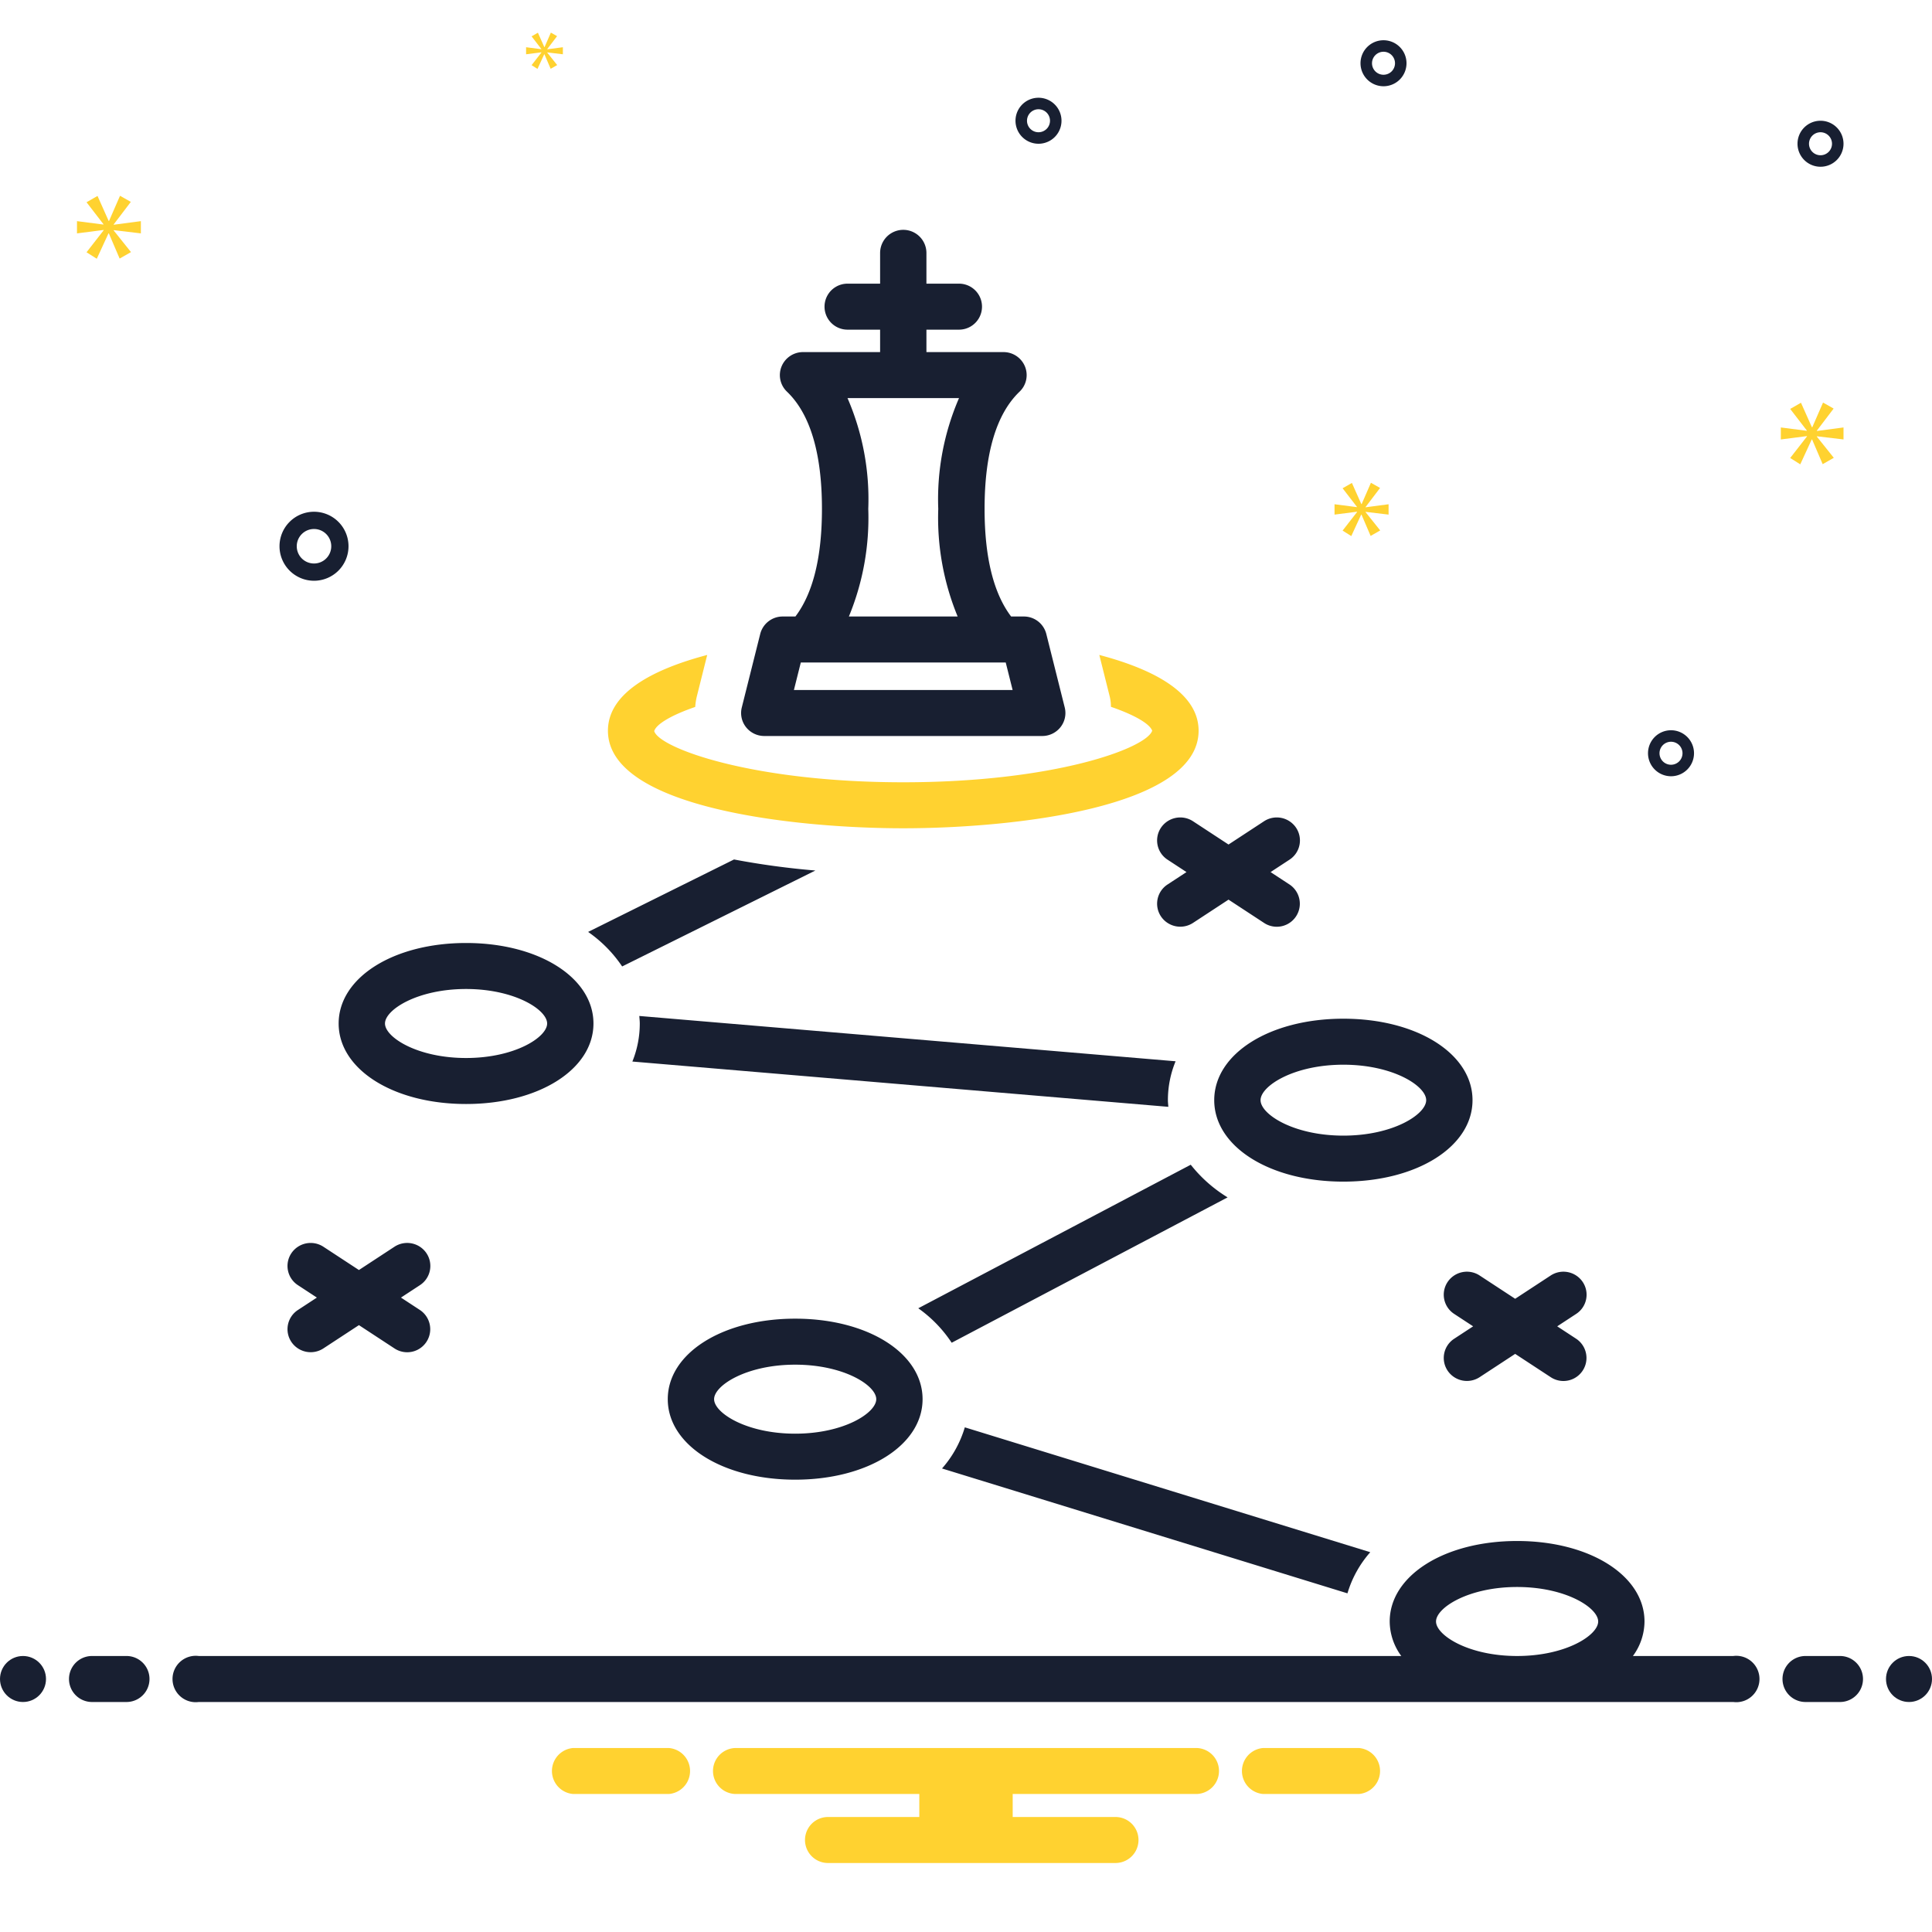 <svg xmlns="http://www.w3.org/2000/svg" version="1.1" xmlns:xlink="http://www.w3.org/1999/xlink" width="512" height="512" x="0" y="0" viewBox="0 0 168 168" style="enable-background:new 0 0 512 512" xml:space="preserve" class=""><g><path fill="#181f31" d="M27.305 50.5a3 3 0 1 0-3-3 3.003 3.003 0 0 0 3 3zm0-4.5a1.5 1.5 0 1 1-1.5 1.5 1.501 1.501 0 0 1 1.5-1.5zM145.305 67.5a2 2 0 1 0-2-2 2.002 2.002 0 0 0 2 2zm0-3a1 1 0 1 1-1 1 1.001 1.001 0 0 1 1-1zM120.305 7.5a2 2 0 1 0-2-2 2.002 2.002 0 0 0 2 2zm0-3a1 1 0 1 1-1 1 1.001 1.001 0 0 1 1-1zM158.305 14.5a2 2 0 1 0-2-2 2.002 2.002 0 0 0 2 2zm0-3a1 1 0 1 1-1 1 1.001 1.001 0 0 1 1-1zM90.471 12.493a2 2 0 1 0-2.16-1.827 2.002 2.002 0 0 0 2.16 1.827zm-.25-2.99a1 1 0 1 1-.913 1.08 1.001 1.001 0 0 1 .914-1.08zM40.527 96c6.316 0 11.078-3.01 11.078-7s-4.762-7-11.078-7-11.079 3.01-11.079 7 4.763 7 11.079 7zm0-10c4.238 0 7.05 1.806 7.05 3s-2.812 3-7.05 3-7.05-1.806-7.05-3 2.812-3 7.05-3zM105.585 95.667c0 4.038 4.829 7.083 11.23 7.083s11.23-3.045 11.23-7.083-4.828-7.084-11.23-7.084-11.23 3.046-11.23 7.084zm11.23-3.084c4.33 0 7.201 1.856 7.201 3.084s-2.871 3.083-7.2 3.083-7.202-1.855-7.202-3.083 2.872-3.084 7.201-3.084zM119.153 134.974l-35.256-10.858a9.485 9.485 0 0 1-1.982 3.578l35.255 10.857a9.485 9.485 0 0 1 1.983-3.577zM69.146 128.667c6.316 0 11.078-3.01 11.078-7s-4.762-7-11.078-7-11.079 3.01-11.079 7 4.763 7 11.079 7zm0-10c4.238 0 7.05 1.806 7.05 3s-2.812 3-7.05 3-7.05-1.806-7.05-3 2.812-3 7.05-3z" opacity="1" data-original="#2d4356" class=""></path><path fill="#ffd230" d="M78.545 72.024c9.538 0 25.681-1.786 25.681-8.482 0-3.212-3.717-5.292-8.634-6.59l.902 3.6a3.665 3.665 0 0 1 .108.91c2.15.738 3.389 1.506 3.589 2.08-.538 1.542-8.555 4.482-21.646 4.482-13.186 0-21.223-2.983-21.657-4.449.163-.575 1.394-1.353 3.565-2.102a5.646 5.646 0 0 1 .142-.921l.902-3.6c-4.917 1.298-8.633 3.378-8.633 6.59 0 6.696 16.143 8.482 25.681 8.482z" opacity="1" data-original="#0bceb2" class=""></path><g fill="#2d4356"><path d="M66.46 64h24.17a2.02 2.02 0 0 0 1.588-.769 1.985 1.985 0 0 0 .367-1.713l-1.602-6.391a2.01 2.01 0 0 0-1.954-1.518h-1.105c-1.53-2.018-2.308-5.158-2.308-9.36 0-4.831 1.024-8.26 3.042-10.192a1.987 1.987 0 0 0 .47-2.188 2.013 2.013 0 0 0-1.867-1.252h-6.702v-1.951h2.833a2 2 0 1 0 0-4h-2.833V22a2.014 2.014 0 0 0-4.028 0v2.666h-2.833a2 2 0 1 0 0 4h2.833v1.951h-6.702a2.013 2.013 0 0 0-1.868 1.252 1.987 1.987 0 0 0 .47 2.188c2.019 1.932 3.043 5.361 3.043 10.191 0 4.203-.777 7.343-2.308 9.361H68.06a2.01 2.01 0 0 0-1.954 1.518l-1.602 6.39a1.985 1.985 0 0 0 .367 1.714A2.02 2.02 0 0 0 66.46 64zm16.933-29.383a22.105 22.105 0 0 0-1.805 9.631 22.481 22.481 0 0 0 1.686 9.361h-9.458a22.482 22.482 0 0 0 1.686-9.361 22.106 22.106 0 0 0-1.805-9.63zM69.635 57.61h17.82L88.054 60H69.036zM37.088 108.981a2.021 2.021 0 0 0-2.79-.567l-3.087 2.023-3.087-2.023a2.022 2.022 0 0 0-2.79.567 1.991 1.991 0 0 0 .57 2.771l1.65 1.081-1.65 1.081a1.991 1.991 0 0 0-.57 2.77 2.023 2.023 0 0 0 2.79.568l3.087-2.023 3.087 2.023a2.004 2.004 0 1 0 2.219-3.338l-1.65-1.081 1.65-1.081a1.991 1.991 0 0 0 .571-2.77zM125.877 111.481a1.991 1.991 0 0 0 .572 2.771l1.65 1.081-1.65 1.081a1.991 1.991 0 0 0-.572 2.77 2.023 2.023 0 0 0 2.79.568l3.087-2.023 3.087 2.023a2.004 2.004 0 1 0 2.219-3.338l-1.65-1.081 1.65-1.081a1.991 1.991 0 0 0 .571-2.77 2.02 2.02 0 0 0-2.79-.568l-3.087 2.023-3.087-2.023a2.02 2.02 0 0 0-2.79.567zM100.951 71.981a1.991 1.991 0 0 0 .572 2.771l1.65 1.081-1.65 1.081a1.991 1.991 0 0 0-.572 2.77 2.023 2.023 0 0 0 2.79.568l3.087-2.023 3.087 2.023a2.004 2.004 0 1 0 2.219-3.338l-1.65-1.081 1.65-1.081a1.991 1.991 0 0 0 .571-2.77 2.021 2.021 0 0 0-2.79-.568l-3.087 2.023-3.087-2.023a2.022 2.022 0 0 0-2.79.567zM82.755 116.76l23.993-12.64a12.168 12.168 0 0 1-3.205-2.84L79.85 113.763a11.305 11.305 0 0 1 2.905 2.998zM101.595 96.246c-.013-.193-.038-.383-.038-.579a8.833 8.833 0 0 1 .669-3.382l-46.635-3.94c.016.217.042.433.042.655a8.783 8.783 0 0 1-.644 3.308zM54.1 84.039l16.802-8.342a68.602 68.602 0 0 1-7.074-.96l-12.688 6.3a11.382 11.382 0 0 1 2.96 3.002z" fill="#181f31" opacity="1" data-original="#2d4356" class=""></path><circle cx="2" cy="146" r="2" fill="#181f31" opacity="1" data-original="#2d4356" class=""></circle><path d="M11 144H8a2 2 0 0 0 0 4h3a2 2 0 0 0 0-4zM160 144h-3a2 2 0 0 0 0 4h3a2 2 0 0 0 0-4z" fill="#181f31" opacity="1" data-original="#2d4356" class=""></path><circle cx="166" cy="146" r="2" fill="#181f31" opacity="1" data-original="#2d4356" class=""></circle><path d="M150.721 144h-8.729a5.115 5.115 0 0 0 1.008-3c0-3.99-4.762-7-11.078-7s-11.078 3.01-11.078 7a5.115 5.115 0 0 0 1.007 3H17.28a2.017 2.017 0 1 0 0 4H150.72a2.017 2.017 0 1 0 0-4zm-18.8 0c-4.237 0-7.049-1.806-7.049-3s2.812-3 7.05-3 7.05 1.806 7.05 3-2.812 3-7.05 3z" fill="#181f31" opacity="1" data-original="#2d4356" class=""></path></g><path fill="#ffd230" d="m9.888 19.511 1.487-1.955-.939-.532-.955 2.19H9.45l-.97-2.175-.955.548 1.471 1.909v.031l-2.301-.297v1.064l2.316-.297v.031l-1.486 1.908.891.564 1.018-2.206h.031l.939 2.19.986-.563-1.502-1.878v-.031l2.362.282V19.23l-2.362.312zM47.586 4.575v-.018l1.36.163v-.613l-1.36.18v-.018l.856-1.126-.541-.306-.549 1.261h-.018l-.559-1.253-.55.316.847 1.099v.018l-1.325-.171v.613l1.334-.171v.018l-.856 1.099.514.324.586-1.27h.017l.541 1.261.568-.324zM160.305 38.213V37.17l-2.317.307v-.031l1.458-1.918-.921-.522-.936 2.148h-.031l-.951-2.133-.937.538 1.443 1.872v.031l-2.257-.292v1.043l2.272-.291v.031l-1.458 1.872.875.553.998-2.165h.03l.921 2.149.967-.552-1.473-1.842v-.031zM118.748 44.086l1.258-1.655-.795-.45-.807 1.853h-.027l-.82-1.84-.809.464 1.245 1.615v.026l-1.946-.251v.9l1.959-.252v.027l-1.258 1.615.755.477.861-1.867h.026l.795 1.853.834-.476-1.271-1.589v-.027l1.998.239v-.9l-1.998.264zM118.154 152h-8.308a2.006 2.006 0 0 0 0 4h8.308a2.006 2.006 0 0 0 0-4zM58.154 152h-8.308a2.006 2.006 0 0 0 0 4h8.308a2.006 2.006 0 0 0 0-4zM104 152H64a2 2 0 0 0 0 4h15.94v2H72a2 2 0 0 0 0 4h25a2 2 0 0 0 0-4h-8.94v-2H104a2 2 0 0 0 0-4z" opacity="1" data-original="#0bceb2" class=""></path></g></svg>